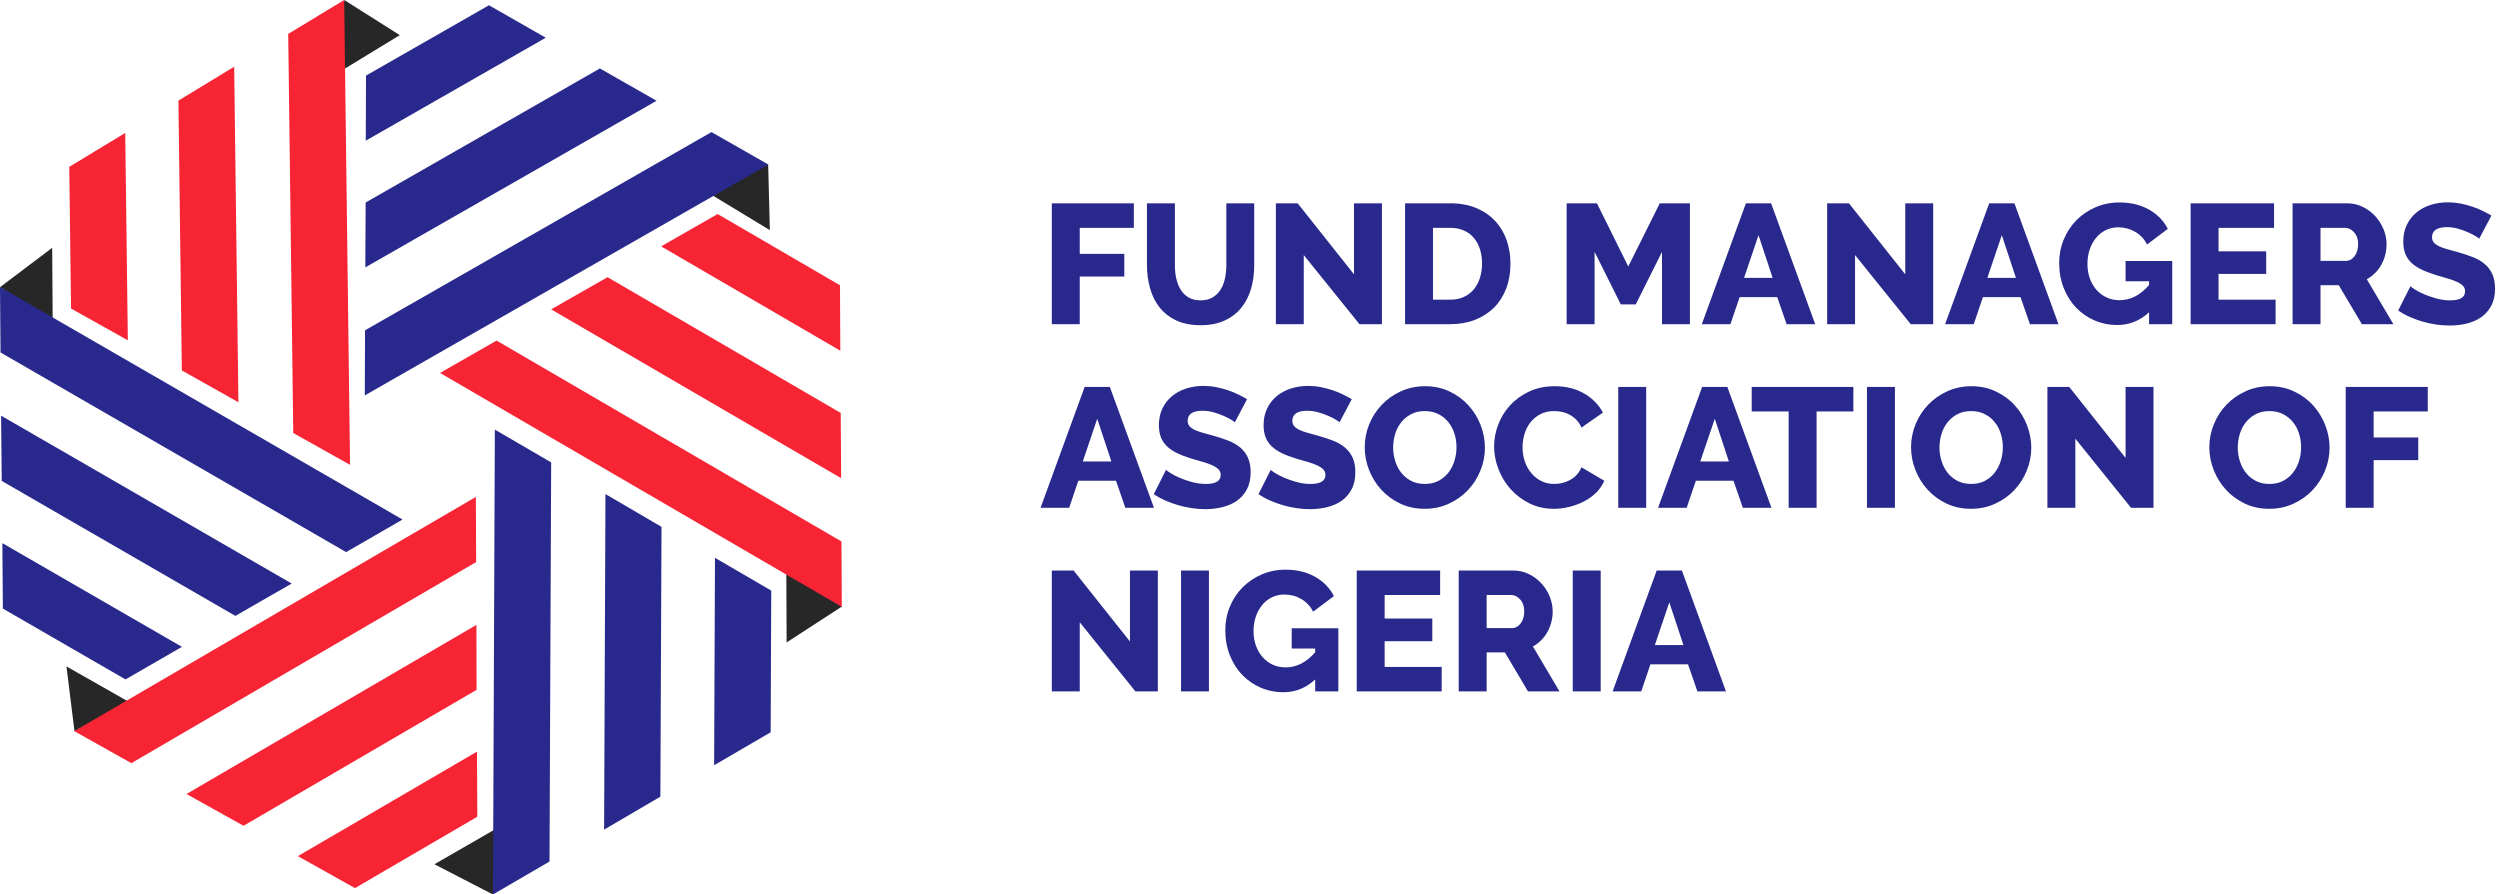 <svg width="109" height="39" viewBox="0 0 109 39" fill="none" xmlns="http://www.w3.org/2000/svg">
<path fill-rule="evenodd" clip-rule="evenodd" d="M45.859 14.134V8.864H49.436V9.934H47.077V11.069H49.02V12.057H47.077V14.134H45.859ZM52.346 13.095C52.554 13.095 52.73 13.052 52.873 12.966C53.016 12.879 53.133 12.764 53.222 12.62C53.31 12.477 53.374 12.312 53.412 12.127C53.449 11.941 53.468 11.751 53.468 11.558V8.864H54.684V11.558C54.684 11.926 54.639 12.267 54.547 12.583C54.455 12.901 54.315 13.178 54.123 13.415C53.933 13.651 53.691 13.838 53.396 13.975C53.102 14.111 52.751 14.179 52.346 14.179C51.926 14.179 51.566 14.108 51.27 13.964C50.973 13.821 50.732 13.628 50.546 13.388C50.361 13.148 50.224 12.871 50.138 12.553C50.051 12.237 50.007 11.906 50.007 11.558V8.864H51.225V11.558C51.225 11.762 51.245 11.955 51.284 12.138C51.325 12.321 51.389 12.485 51.477 12.628C51.566 12.771 51.681 12.885 51.823 12.969C51.963 13.053 52.138 13.095 52.346 13.095ZM56.844 11.121V14.134H55.628V8.864H56.578L59.034 11.96V8.864H60.252V14.134H59.272L56.844 11.121ZM61.261 14.134V8.864H63.229C63.664 8.864 64.045 8.934 64.372 9.073C64.698 9.211 64.972 9.398 65.191 9.637C65.412 9.873 65.578 10.152 65.69 10.471C65.8 10.791 65.856 11.132 65.856 11.493C65.856 11.893 65.794 12.256 65.671 12.58C65.546 12.904 65.37 13.181 65.14 13.412C64.909 13.64 64.632 13.82 64.308 13.946C63.984 14.072 63.625 14.134 63.229 14.134H61.261ZM64.617 11.493C64.617 11.259 64.585 11.047 64.523 10.857C64.463 10.668 64.372 10.502 64.252 10.364C64.134 10.225 63.987 10.119 63.815 10.045C63.642 9.97 63.446 9.934 63.229 9.934H62.478V13.066H63.229C63.452 13.066 63.65 13.027 63.822 12.947C63.995 12.868 64.14 12.758 64.257 12.617C64.372 12.476 64.463 12.31 64.523 12.119C64.585 11.929 64.617 11.72 64.617 11.493ZM72.463 14.134V10.981L71.319 13.273H70.667L69.524 10.981V14.134H68.306V8.864H69.627L70.992 11.619L72.366 8.864H73.68V14.134H72.463ZM76.122 8.864H77.22L79.143 14.134H77.896L77.488 12.955H75.848L75.446 14.134H74.199L76.122 8.864ZM77.287 12.116L76.672 10.253L76.041 12.116H77.287ZM80.88 11.121V14.134H79.663V8.864H80.614L83.069 11.96V8.864H84.287V14.134H83.308L80.88 11.121ZM86.729 8.864H87.829L89.75 14.134H88.504L88.095 12.955H86.455L86.055 14.134H84.807L86.729 8.864ZM87.895 12.116L87.279 10.253L86.648 12.116H87.895ZM93.7 13.616C93.299 13.986 92.837 14.171 92.312 14.171C91.965 14.171 91.639 14.106 91.332 13.975C91.026 13.845 90.756 13.659 90.526 13.422C90.297 13.184 90.115 12.899 89.981 12.564C89.847 12.231 89.78 11.864 89.78 11.462C89.78 11.102 89.847 10.759 89.981 10.439C90.115 10.116 90.299 9.837 90.534 9.599C90.769 9.363 91.047 9.174 91.368 9.035C91.691 8.897 92.036 8.827 92.409 8.827C92.898 8.827 93.326 8.93 93.692 9.135C94.058 9.341 94.334 9.621 94.516 9.978L93.611 10.661C93.493 10.423 93.32 10.239 93.095 10.108C92.87 9.976 92.627 9.911 92.364 9.911C92.161 9.911 91.977 9.953 91.811 10.034C91.645 10.115 91.502 10.228 91.384 10.375C91.266 10.521 91.174 10.691 91.11 10.884C91.044 11.077 91.013 11.284 91.013 11.507C91.013 11.734 91.047 11.944 91.116 12.138C91.186 12.331 91.283 12.497 91.406 12.639C91.53 12.779 91.677 12.89 91.848 12.969C92.018 13.049 92.208 13.088 92.415 13.088C92.891 13.088 93.318 12.868 93.7 12.427V12.264H92.675V11.381H94.709V14.134H93.7V13.616ZM99.216 13.066V14.134H95.511V8.864H99.149V9.934H96.729V10.957H98.806V11.944H96.729V13.066H99.216ZM99.957 14.134V8.864H102.333C102.579 8.864 102.808 8.917 103.019 9.02C103.229 9.124 103.411 9.26 103.565 9.428C103.718 9.598 103.838 9.788 103.925 9.999C104.012 10.213 104.054 10.428 104.054 10.646C104.054 10.809 104.036 10.966 103.995 11.118C103.956 11.269 103.899 11.41 103.825 11.544C103.751 11.678 103.66 11.798 103.554 11.904C103.447 12.01 103.327 12.1 103.193 12.175L104.352 14.134H102.978L101.969 12.435H101.175V14.134H99.957ZM101.175 11.373H102.288C102.432 11.373 102.556 11.306 102.659 11.169C102.763 11.034 102.815 10.859 102.815 10.646C102.815 10.428 102.755 10.255 102.637 10.127C102.519 9.998 102.389 9.934 102.251 9.934H101.175V11.373ZM108.092 10.409C108.078 10.389 108.025 10.351 107.937 10.297C107.848 10.242 107.736 10.186 107.603 10.127C107.469 10.066 107.323 10.015 107.164 9.97C107.007 9.926 106.848 9.904 106.689 9.904C106.255 9.904 106.037 10.049 106.037 10.342C106.037 10.431 106.06 10.506 106.107 10.565C106.154 10.624 106.224 10.677 106.316 10.724C106.406 10.77 106.521 10.814 106.66 10.854C106.798 10.893 106.96 10.938 107.142 10.987C107.395 11.057 107.622 11.132 107.826 11.214C108.029 11.295 108.2 11.396 108.342 11.518C108.483 11.639 108.591 11.787 108.669 11.96C108.745 12.133 108.784 12.34 108.784 12.583C108.784 12.88 108.728 13.131 108.616 13.337C108.505 13.542 108.357 13.707 108.175 13.834C107.991 13.96 107.781 14.052 107.544 14.109C107.306 14.165 107.061 14.193 106.809 14.193C106.616 14.193 106.418 14.179 106.214 14.15C106.012 14.12 105.814 14.076 105.621 14.021C105.428 13.963 105.241 13.894 105.06 13.815C104.88 13.737 104.713 13.645 104.559 13.541L105.095 12.479C105.113 12.504 105.179 12.552 105.288 12.62C105.395 12.691 105.531 12.759 105.691 12.828C105.853 12.898 106.032 12.96 106.23 13.014C106.428 13.069 106.629 13.095 106.831 13.095C107.261 13.095 107.477 12.965 107.477 12.701C107.477 12.603 107.445 12.521 107.381 12.457C107.315 12.393 107.227 12.334 107.113 12.283C106.999 12.231 106.864 12.183 106.708 12.138C106.552 12.094 106.382 12.044 106.2 11.99C105.957 11.915 105.747 11.835 105.57 11.748C105.39 11.661 105.244 11.561 105.127 11.448C105.01 11.334 104.925 11.203 104.867 11.054C104.811 10.906 104.782 10.733 104.782 10.535C104.782 10.258 104.834 10.012 104.939 9.8C105.042 9.587 105.183 9.408 105.361 9.261C105.54 9.116 105.746 9.006 105.981 8.931C106.216 8.858 106.465 8.821 106.727 8.821C106.91 8.821 107.091 8.838 107.269 8.872C107.448 8.906 107.617 8.951 107.781 9.006C107.944 9.06 108.097 9.121 108.237 9.191C108.379 9.26 108.508 9.33 108.627 9.398L108.092 10.409ZM47.291 16.869H48.389L50.313 22.14H49.065L48.657 20.96H47.016L46.616 22.14H45.368L47.291 16.869ZM48.456 20.12L47.84 18.258L47.209 20.12H48.456ZM53.838 18.414C53.823 18.393 53.772 18.356 53.683 18.302C53.592 18.247 53.482 18.191 53.348 18.132C53.214 18.073 53.069 18.02 52.91 17.976C52.751 17.931 52.594 17.909 52.435 17.909C51.999 17.909 51.783 18.054 51.783 18.347C51.783 18.436 51.806 18.51 51.853 18.569C51.9 18.629 51.968 18.681 52.06 18.73C52.152 18.776 52.267 18.819 52.406 18.859C52.544 18.898 52.705 18.943 52.889 18.993C53.141 19.061 53.368 19.138 53.571 19.219C53.775 19.3 53.946 19.403 54.088 19.523C54.228 19.644 54.337 19.792 54.413 19.965C54.491 20.138 54.528 20.346 54.528 20.588C54.528 20.885 54.472 21.136 54.362 21.341C54.25 21.547 54.103 21.714 53.919 21.84C53.737 21.966 53.527 22.056 53.289 22.114C53.052 22.17 52.806 22.2 52.554 22.2C52.361 22.2 52.163 22.184 51.96 22.154C51.758 22.125 51.559 22.081 51.367 22.025C51.174 21.968 50.987 21.901 50.806 21.821C50.626 21.742 50.458 21.65 50.305 21.545L50.839 20.485C50.859 20.51 50.923 20.556 51.032 20.625C51.141 20.695 51.277 20.764 51.437 20.834C51.597 20.902 51.776 20.965 51.974 21.019C52.174 21.074 52.373 21.1 52.577 21.1C53.007 21.1 53.222 20.969 53.222 20.708C53.222 20.608 53.191 20.527 53.125 20.462C53.061 20.398 52.973 20.34 52.859 20.287C52.745 20.236 52.61 20.187 52.454 20.142C52.298 20.099 52.129 20.049 51.945 19.994C51.703 19.92 51.493 19.84 51.314 19.753C51.136 19.667 50.989 19.566 50.873 19.452C50.757 19.339 50.669 19.208 50.613 19.06C50.556 18.91 50.528 18.738 50.528 18.54C50.528 18.263 50.579 18.018 50.683 17.805C50.788 17.591 50.928 17.412 51.107 17.266C51.284 17.121 51.492 17.011 51.727 16.936C51.962 16.863 52.209 16.825 52.473 16.825C52.655 16.825 52.836 16.842 53.015 16.877C53.192 16.911 53.364 16.956 53.527 17.011C53.689 17.065 53.842 17.127 53.983 17.196C54.123 17.266 54.254 17.334 54.373 17.404L53.838 18.414ZM58.403 18.414C58.389 18.393 58.336 18.356 58.247 18.302C58.158 18.247 58.046 18.191 57.914 18.132C57.78 18.073 57.634 18.02 57.475 17.976C57.318 17.931 57.159 17.909 57 17.909C56.565 17.909 56.347 18.054 56.347 18.347C56.347 18.436 56.371 18.51 56.417 18.569C56.464 18.629 56.534 18.681 56.626 18.73C56.716 18.776 56.832 18.819 56.97 18.859C57.109 18.898 57.271 18.943 57.453 18.993C57.705 19.061 57.933 19.138 58.137 19.219C58.339 19.3 58.51 19.403 58.652 19.523C58.792 19.644 58.901 19.792 58.979 19.965C59.056 20.138 59.093 20.346 59.093 20.588C59.093 20.885 59.038 21.136 58.926 21.341C58.816 21.547 58.668 21.714 58.486 21.84C58.302 21.966 58.092 22.056 57.853 22.114C57.617 22.17 57.372 22.2 57.12 22.2C56.927 22.2 56.729 22.184 56.525 22.154C56.322 22.125 56.125 22.081 55.931 22.025C55.738 21.968 55.551 21.901 55.371 21.821C55.19 21.742 55.024 21.65 54.869 21.545L55.405 20.485C55.424 20.51 55.489 20.556 55.597 20.625C55.706 20.695 55.841 20.764 56.002 20.834C56.163 20.902 56.343 20.965 56.54 21.019C56.738 21.074 56.939 21.1 57.142 21.1C57.571 21.1 57.788 20.969 57.788 20.708C57.788 20.608 57.755 20.527 57.691 20.462C57.626 20.398 57.537 20.34 57.423 20.287C57.31 20.236 57.174 20.187 57.019 20.142C56.863 20.099 56.693 20.049 56.511 19.994C56.268 19.92 56.058 19.84 55.88 19.753C55.701 19.667 55.555 19.566 55.438 19.452C55.321 19.339 55.235 19.208 55.178 19.06C55.122 18.91 55.092 18.738 55.092 18.54C55.092 18.263 55.145 18.018 55.248 17.805C55.352 17.591 55.494 17.412 55.671 17.266C55.85 17.121 56.056 17.011 56.291 16.936C56.526 16.863 56.776 16.825 57.037 16.825C57.221 16.825 57.402 16.842 57.579 16.877C57.758 16.911 57.928 16.956 58.092 17.011C58.255 17.065 58.408 17.127 58.548 17.196C58.69 17.266 58.819 17.334 58.937 17.404L58.403 18.414ZM62.114 22.184C61.723 22.184 61.368 22.108 61.046 21.955C60.725 21.801 60.449 21.598 60.222 21.349C59.995 21.1 59.817 20.814 59.691 20.491C59.565 20.17 59.502 19.839 59.502 19.498C59.502 19.15 59.568 18.817 59.699 18.495C59.83 18.174 60.013 17.89 60.248 17.646C60.483 17.4 60.761 17.205 61.083 17.059C61.404 16.912 61.756 16.839 62.137 16.839C62.528 16.839 62.885 16.917 63.206 17.07C63.528 17.224 63.802 17.426 64.03 17.679C64.257 17.931 64.433 18.217 64.558 18.54C64.68 18.861 64.743 19.188 64.743 19.519C64.743 19.865 64.677 20.2 64.545 20.522C64.414 20.843 64.232 21.127 64 21.371C63.768 21.617 63.491 21.813 63.168 21.961C62.847 22.111 62.496 22.184 62.114 22.184ZM60.742 19.512C60.742 19.716 60.772 19.912 60.831 20.102C60.89 20.293 60.977 20.462 61.094 20.611C61.211 20.759 61.356 20.877 61.529 20.968C61.701 21.056 61.899 21.1 62.122 21.1C62.355 21.1 62.558 21.053 62.731 20.96C62.904 20.865 63.047 20.743 63.162 20.592C63.276 20.441 63.36 20.27 63.417 20.08C63.475 19.89 63.503 19.695 63.503 19.498C63.503 19.295 63.474 19.097 63.414 18.907C63.354 18.717 63.265 18.548 63.147 18.403C63.028 18.256 62.883 18.14 62.712 18.054C62.542 17.967 62.344 17.923 62.122 17.923C61.89 17.923 61.687 17.97 61.518 18.062C61.346 18.152 61.203 18.272 61.086 18.421C60.971 18.569 60.884 18.739 60.826 18.929C60.77 19.121 60.742 19.314 60.742 19.512ZM65.143 19.46C65.143 19.144 65.202 18.828 65.322 18.513C65.441 18.199 65.613 17.918 65.841 17.671C66.068 17.423 66.345 17.224 66.672 17.07C66.999 16.917 67.37 16.839 67.786 16.839C68.281 16.839 68.709 16.947 69.074 17.159C69.438 17.372 69.709 17.649 69.887 17.99L68.951 18.644C68.891 18.506 68.817 18.39 68.725 18.298C68.633 18.206 68.533 18.133 68.424 18.076C68.315 18.018 68.205 17.979 68.09 17.957C67.976 17.934 67.865 17.923 67.756 17.923C67.524 17.923 67.32 17.971 67.147 18.065C66.974 18.158 66.831 18.28 66.718 18.428C66.604 18.577 66.52 18.745 66.465 18.934C66.411 19.121 66.383 19.312 66.383 19.505C66.383 19.712 66.415 19.913 66.479 20.107C66.543 20.3 66.636 20.469 66.758 20.619C66.879 20.767 67.024 20.884 67.196 20.971C67.367 21.058 67.558 21.1 67.772 21.1C67.879 21.1 67.993 21.088 68.108 21.059C68.225 21.033 68.337 20.991 68.443 20.933C68.549 20.877 68.647 20.803 68.736 20.711C68.825 20.619 68.896 20.507 68.951 20.373L69.946 20.96C69.866 21.153 69.75 21.326 69.594 21.479C69.438 21.633 69.257 21.762 69.055 21.865C68.853 21.969 68.638 22.048 68.409 22.103C68.181 22.157 67.959 22.184 67.741 22.184C67.361 22.184 67.01 22.106 66.691 21.95C66.372 21.795 66.098 21.587 65.867 21.331C65.637 21.074 65.459 20.781 65.333 20.455C65.207 20.128 65.143 19.797 65.143 19.46ZM70.555 22.14V16.869H71.773V22.14H70.555ZM74.214 16.869H75.312L77.236 22.14H75.988L75.58 20.96H73.94L73.539 22.14H72.291L74.214 16.869ZM75.379 20.12L74.764 18.258L74.132 20.12H75.379ZM80.807 17.939H79.203V22.14H77.985V17.939H76.374V16.869H80.807V17.939ZM81.4 22.14V16.869H82.618V22.14H81.4ZM85.935 22.184C85.544 22.184 85.187 22.108 84.867 21.955C84.544 21.801 84.27 21.598 84.043 21.349C83.815 21.1 83.638 20.814 83.512 20.491C83.385 20.17 83.322 19.839 83.322 19.498C83.322 19.15 83.389 18.817 83.519 18.495C83.65 18.174 83.834 17.89 84.068 17.646C84.303 17.4 84.582 17.205 84.904 17.059C85.225 16.912 85.577 16.839 85.958 16.839C86.349 16.839 86.704 16.917 87.026 17.07C87.347 17.224 87.623 17.426 87.85 17.679C88.078 17.931 88.254 18.217 88.377 18.54C88.501 18.861 88.564 19.188 88.564 19.519C88.564 19.865 88.497 20.2 88.366 20.522C88.235 20.843 88.053 21.127 87.821 21.371C87.589 21.617 87.311 21.813 86.989 21.961C86.668 22.111 86.316 22.184 85.935 22.184ZM84.561 19.512C84.561 19.716 84.592 19.912 84.652 20.102C84.711 20.293 84.798 20.462 84.915 20.611C85.032 20.759 85.176 20.877 85.349 20.968C85.522 21.056 85.72 21.1 85.943 21.1C86.175 21.1 86.379 21.053 86.552 20.96C86.724 20.865 86.868 20.743 86.981 20.592C87.095 20.441 87.181 20.27 87.238 20.08C87.294 19.89 87.324 19.695 87.324 19.498C87.324 19.295 87.294 19.097 87.234 18.907C87.174 18.717 87.086 18.548 86.967 18.403C86.849 18.256 86.704 18.14 86.533 18.054C86.362 17.967 86.165 17.923 85.943 17.923C85.711 17.923 85.508 17.97 85.338 18.062C85.167 18.152 85.024 18.272 84.907 18.421C84.79 18.569 84.705 18.739 84.647 18.929C84.591 19.121 84.561 19.314 84.561 19.512ZM90.485 19.125V22.14H89.267V16.869H90.218L92.675 19.965V16.869H93.893V22.14H92.913L90.485 19.125ZM98.94 22.184C98.549 22.184 98.192 22.108 97.872 21.955C97.549 21.801 97.275 21.598 97.048 21.349C96.82 21.1 96.643 20.814 96.517 20.491C96.391 20.17 96.327 19.839 96.327 19.498C96.327 19.15 96.392 18.817 96.525 18.495C96.655 18.174 96.839 17.89 97.073 17.646C97.308 17.4 97.587 17.205 97.909 17.059C98.23 16.912 98.582 16.839 98.963 16.839C99.354 16.839 99.709 16.917 100.032 17.07C100.353 17.224 100.628 17.426 100.856 17.679C101.083 17.931 101.259 18.217 101.382 18.54C101.506 18.861 101.569 19.188 101.569 19.519C101.569 19.865 101.502 20.2 101.371 20.522C101.24 20.843 101.058 21.127 100.826 21.371C100.594 21.617 100.317 21.813 99.994 21.961C99.674 22.111 99.322 22.184 98.94 22.184ZM97.567 19.512C97.567 19.716 97.596 19.912 97.657 20.102C97.716 20.293 97.803 20.462 97.92 20.611C98.035 20.759 98.18 20.877 98.355 20.968C98.527 21.056 98.725 21.1 98.948 21.1C99.18 21.1 99.384 21.053 99.557 20.96C99.73 20.865 99.873 20.743 99.987 20.592C100.1 20.441 100.186 20.27 100.244 20.08C100.3 19.89 100.329 19.695 100.329 19.498C100.329 19.295 100.298 19.097 100.239 18.907C100.18 18.717 100.091 18.548 99.972 18.403C99.853 18.256 99.709 18.14 99.538 18.054C99.367 17.967 99.171 17.923 98.948 17.923C98.716 17.923 98.513 17.97 98.344 18.062C98.172 18.152 98.029 18.272 97.912 18.421C97.795 18.569 97.71 18.739 97.652 18.929C97.596 19.121 97.567 19.314 97.567 19.512ZM102.273 22.14V16.869H105.851V17.939H103.491V19.074H105.436V20.061H103.491V22.14H102.273ZM47.077 27.131V30.145H45.859V24.875H46.809L49.266 27.969V24.875H50.482V30.145H49.503L47.077 27.131ZM51.493 30.145V24.875H52.709V30.145H51.493ZM57.342 29.625C56.941 29.997 56.478 30.182 55.953 30.182C55.608 30.182 55.281 30.117 54.974 29.985C54.667 29.854 54.399 29.67 54.169 29.432C53.938 29.195 53.756 28.908 53.623 28.575C53.49 28.24 53.423 27.873 53.423 27.473C53.423 27.111 53.49 26.77 53.623 26.448C53.756 26.127 53.941 25.847 54.176 25.61C54.411 25.372 54.689 25.183 55.011 25.045C55.334 24.906 55.679 24.838 56.05 24.838C56.54 24.838 56.969 24.94 57.335 25.146C57.701 25.352 57.975 25.632 58.158 25.988L57.252 26.671C57.134 26.434 56.962 26.248 56.737 26.118C56.512 25.987 56.268 25.922 56.006 25.922C55.802 25.922 55.618 25.962 55.453 26.043C55.287 26.125 55.145 26.239 55.027 26.386C54.907 26.53 54.815 26.7 54.751 26.893C54.687 27.086 54.654 27.295 54.654 27.518C54.654 27.745 54.689 27.955 54.759 28.148C54.827 28.342 54.924 28.508 55.048 28.648C55.172 28.79 55.319 28.901 55.489 28.98C55.66 29.058 55.85 29.098 56.058 29.098C56.533 29.098 56.961 28.877 57.342 28.438V28.275H56.318V27.392H58.352V30.145H57.342V29.625ZM62.857 29.077V30.145H59.154V24.875H62.79V25.943H60.37V26.968H62.449V27.955H60.37V29.077H62.857ZM63.6 30.145V24.875H65.975C66.222 24.875 66.451 24.926 66.661 25.031C66.872 25.135 67.054 25.27 67.207 25.439C67.361 25.607 67.481 25.797 67.568 26.01C67.653 26.224 67.697 26.439 67.697 26.657C67.697 26.82 67.677 26.976 67.638 27.127C67.597 27.278 67.541 27.421 67.467 27.554C67.393 27.688 67.303 27.807 67.196 27.915C67.09 28.021 66.97 28.111 66.836 28.186L67.995 30.145H66.621L65.612 28.444H64.818V30.145H63.6ZM64.818 27.384H65.931C66.074 27.384 66.197 27.315 66.302 27.18C66.406 27.043 66.457 26.868 66.457 26.657C66.457 26.439 66.398 26.266 66.28 26.136C66.16 26.007 66.032 25.943 65.894 25.943H64.818V27.384ZM68.572 30.145V24.875H69.79V30.145H68.572ZM72.232 24.875H73.331L75.253 30.145H74.006L73.598 28.965H71.958L71.558 30.145H70.31L72.232 24.875ZM73.398 28.125L72.782 26.263L72.151 28.125H73.398Z" fill="#29298D"/>
<path d="M15.008 0L17.431 1.532L14.805 3.132L15.008 0ZM34.283 24.916L36.706 26.446L34.297 28.01L34.283 24.916ZM30.919 8.43L33.492 7.164L33.566 10.035L30.919 8.43ZM21.622 36.136L21.492 39L18.94 37.681L21.622 36.136ZM5.679 30.636L3.247 31.881L2.898 29.056L5.679 30.636ZM2.297 14.003L0.003 12.519L2.275 10.805L2.297 14.003Z" fill="#272727"/>
<path d="M15.006 0L15.262 20.267L12.786 18.879L12.566 1.479L15.006 0ZM5.46 5.796L5.574 14.838L3.097 13.451L3.02 7.274L5.46 5.796ZM10.21 2.909L10.395 17.539L7.928 16.151L7.779 4.387L10.21 2.909Z" fill="#F72434"/>
<path d="M0 12.515L17.551 22.651L15.092 24.072L0.023 15.368L0 12.515ZM0.103 23.681L7.933 28.203L5.472 29.623L0.125 26.534L0.103 23.681ZM0.048 18.123L12.717 25.442L10.263 26.853L0.075 20.968L0.048 18.123Z" fill="#29298D"/>
<path d="M3.239 31.878L20.747 21.666L20.761 24.505L5.728 33.274L3.239 31.878ZM12.986 37.328L20.797 32.771L20.811 35.61L15.477 38.721L12.986 37.328ZM8.132 34.618L20.772 27.245L20.779 30.077L10.618 36.004L8.132 34.618Z" fill="#F72434"/>
<path d="M21.494 38.998L21.575 18.731L24.031 20.16L23.959 37.563L21.494 38.998ZM31.136 33.364L31.173 24.321L33.626 25.75L33.601 31.927L31.136 33.364ZM26.339 36.172L26.398 21.541L28.842 22.971L28.793 34.734L26.339 36.172Z" fill="#29298D"/>
<path d="M36.702 26.459L19.186 16.26L21.65 14.849L36.688 23.608L36.702 26.459ZM36.638 15.291L28.825 10.741L31.288 9.332L36.624 12.438L36.638 15.291ZM36.674 20.849L24.03 13.488L26.489 12.085L36.655 18.004L36.674 20.849Z" fill="#F72434"/>
<path d="M33.498 7.173L15.905 17.24L15.916 14.401L31.021 5.759L33.498 7.173ZM23.796 1.645L15.947 6.134L15.958 3.295L21.319 0.229L23.796 1.645ZM28.627 4.393L15.927 11.658L15.943 8.829L26.154 2.985L28.627 4.393Z" fill="#29298D"/>
</svg>
